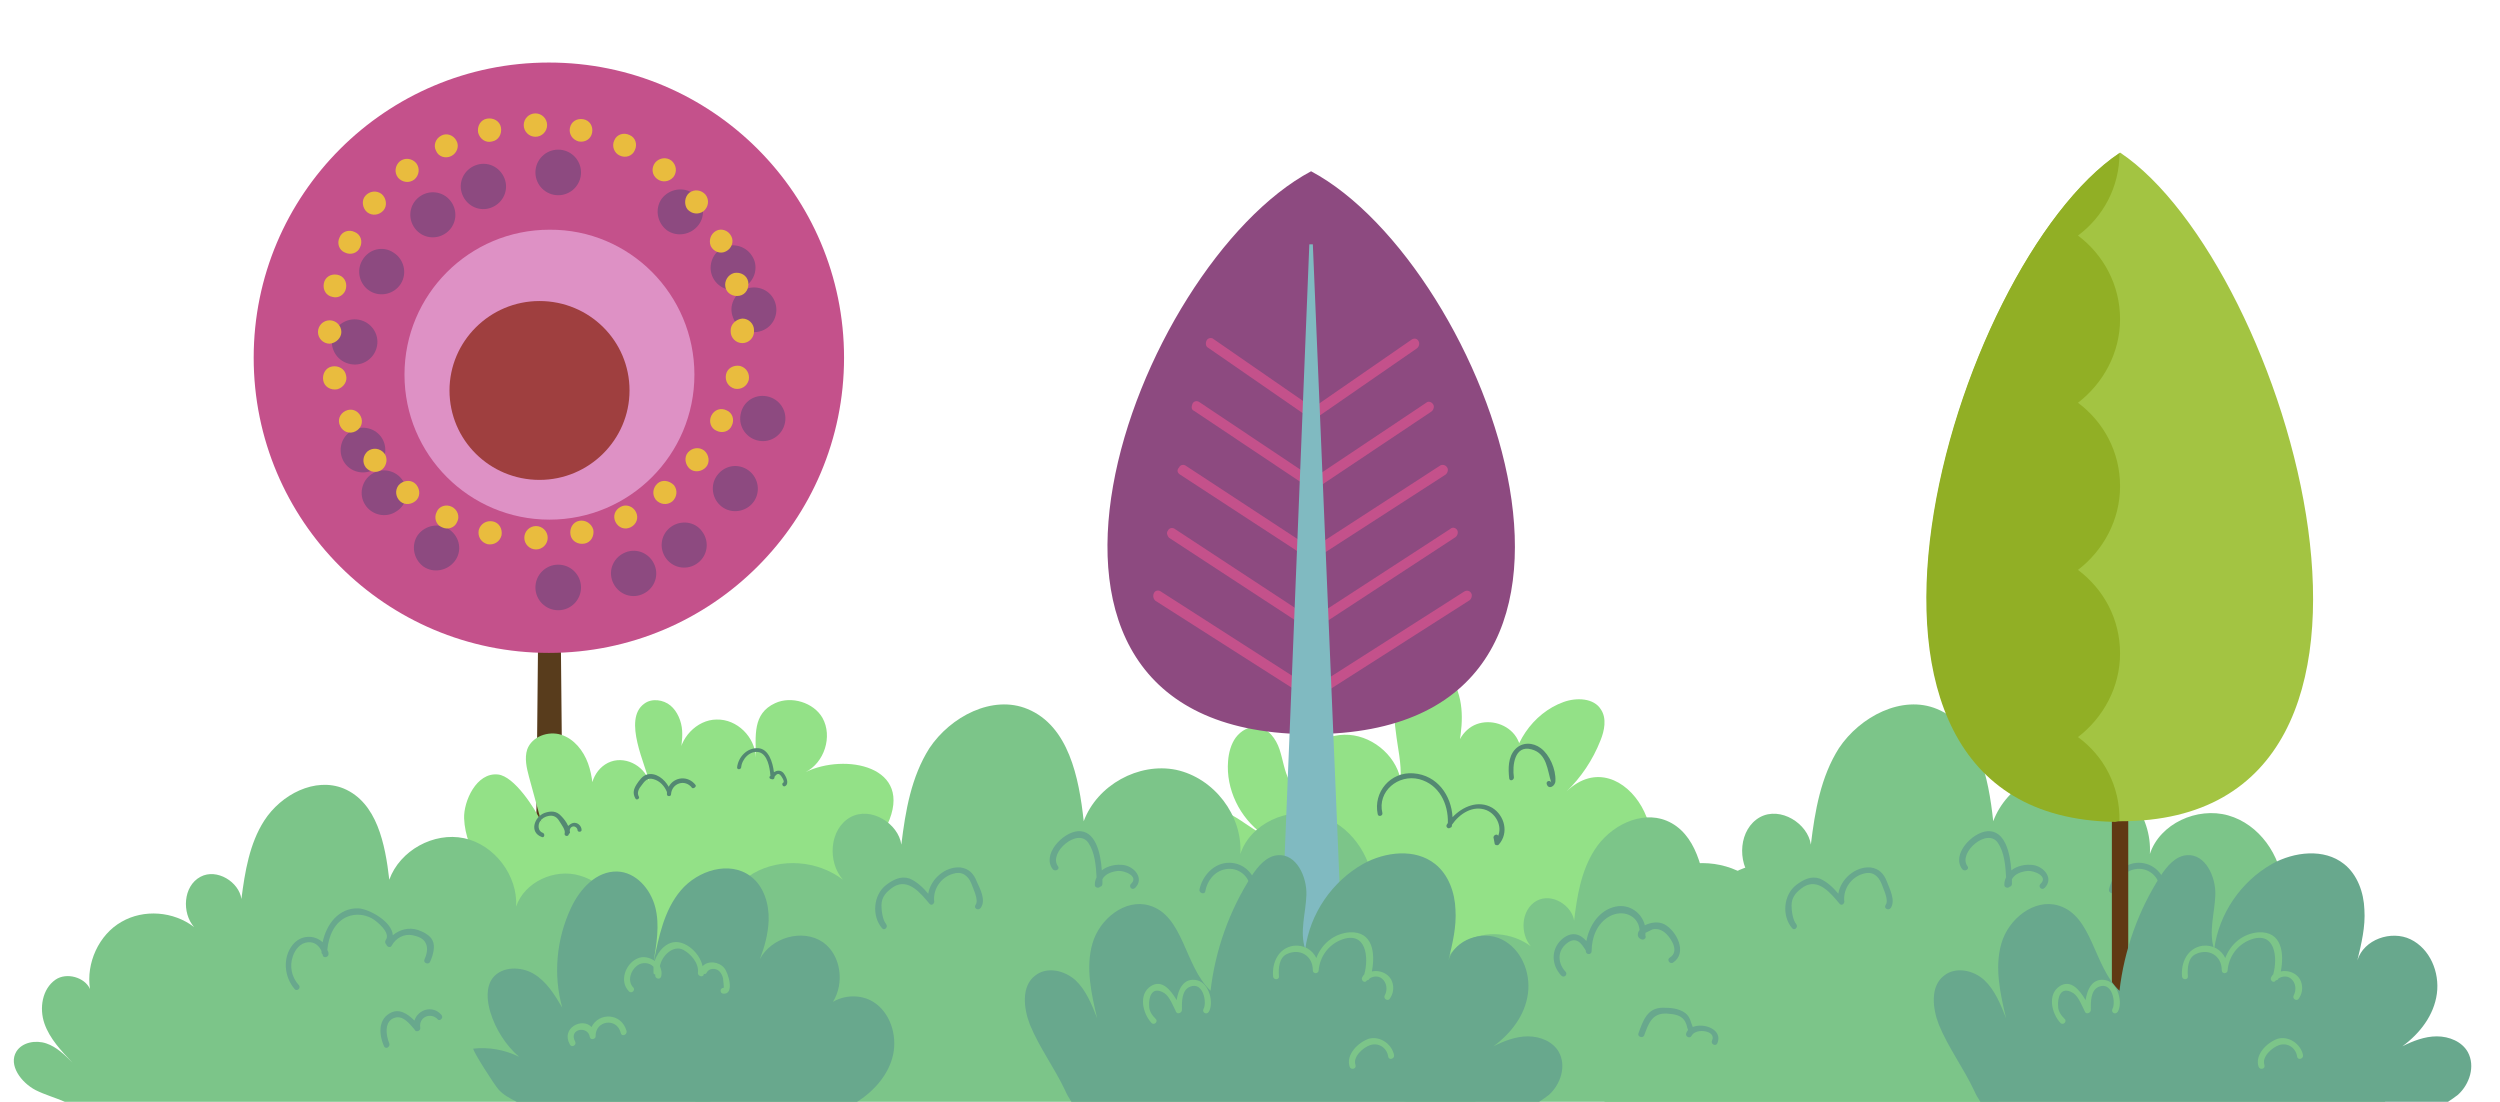 <?xml version="1.0" encoding="utf-8"?>
<!-- Generator: Adobe Illustrator 23.0.4, SVG Export Plug-In . SVG Version: 6.00 Build 0)  -->
<svg version="1.1" id="Capa_1" xmlns="http://www.w3.org/2000/svg" xmlns:xlink="http://www.w3.org/1999/xlink" x="0px" y="0px"
	 viewBox="0 0 427.7 188.5" style="enable-background:new 0 0 427.7 188.5;" xml:space="preserve">
<style type="text/css">
	.st0{fill:#583C1C;}
	.st1{fill:#C4518B;}
	.st2{fill:#8D4A80;}
	.st3{fill:#DE91C5;}
	.st4{fill:#9F3F3F;}
	.st5{fill:#E9BC3E;}
	.st6{fill:#93E187;}
	.st7{fill:#7CC589;}
	.st8{fill:#68A88D;}
	.st9{fill:#538872;}
	.st10{fill:#80BAC1;}
	.st11{fill:#603913;}
	.st12{fill:#A3C442;}
	.st13{fill:#91AF25;}
</style>
<g>
	<polygon class="st0" points="95.4,53.1 96.7,186.9 91.3,186.9 92.6,53.1 	"/>
	<path class="st1" d="M144.4,61.2c0,27.9-22.6,50.5-50.5,50.5S43.4,89.1,43.4,61.2S66,10.7,93.9,10.7S144.4,33.3,144.4,61.2z"/>
	<path class="st1" d="M94.1,29.7v70.8c0,0.8,0.6,1.4,1.4,1.4s1.4-0.6,1.4-1.4V29.7c0-0.8-0.6-1.4-1.4-1.4S94.1,28.9,94.1,29.7
		L94.1,29.7z"/>
	<circle class="st2" cx="95.5" cy="29.5" r="3.9"/>
	<circle class="st2" cx="95.5" cy="100.5" r="3.9"/>
	<path class="st1" d="M81.4,32.6l25.6,66c0.3,0.7,1.1,1.1,1.9,0.8c0.7-0.3,1.1-1.1,0.8-1.9l-25.6-66c-0.3-0.7-1.1-1.1-1.9-0.8
		C81.5,31,81.2,31.9,81.4,32.6L81.4,32.6z"/>
	<path class="st2" d="M86.3,30.5c0.8,2-0.2,4.2-2.2,5c-2,0.8-4.2-0.2-5-2.2s0.2-4.2,2.2-5C83.3,27.5,85.5,28.5,86.3,30.5z"/>
	<path class="st2" d="M112,96.7c0.8,2-0.2,4.2-2.2,5s-4.2-0.2-5-2.2s0.2-4.2,2.2-5S111.2,94.7,112,96.7z"/>
	<path class="st1" d="M124.4,44.6L64.9,83.1c-0.7,0.4-0.9,1.3-0.4,2c0.4,0.7,1.3,0.9,2,0.4L126,47c0.7-0.4,0.9-1.3,0.4-2
		C126,44.4,125.1,44.2,124.4,44.6L124.4,44.6z"/>
	<path class="st2" d="M127.5,49c-1.8,1.2-4.2,0.6-5.3-1.1c-1.2-1.8-0.6-4.2,1.1-5.3c1.8-1.2,4.2-0.6,5.3,1.1
		C129.8,45.4,129.3,47.8,127.5,49z"/>
	<path class="st2" d="M67.8,87.5c-1.8,1.2-4.2,0.6-5.3-1.1c-1.2-1.8-0.6-4.2,1.1-5.3c1.8-1.2,4.2-0.6,5.3,1.1
		C70.1,84,69.6,86.4,67.8,87.5z"/>
	<path class="st1" d="M115.1,35.6L73.6,92.9c-0.5,0.6-0.3,1.5,0.3,2s1.5,0.3,2-0.3l41.6-57.4c0.5-0.6,0.3-1.5-0.3-2
		C116.5,34.8,115.6,34.9,115.1,35.6L115.1,35.6z"/>
	<path class="st2" d="M119.5,38.5c-1.3,1.7-3.7,2.1-5.4,0.9c-1.7-1.3-2.1-3.7-0.9-5.4c1.3-1.7,3.7-2.1,5.4-0.9
		C120.4,34.4,120.8,36.8,119.5,38.5z"/>
	<path class="st2" d="M77.8,96c-1.3,1.7-3.7,2.1-5.4,0.9c-1.7-1.3-2.1-3.7-0.9-5.4c1.3-1.7,3.7-2.1,5.4-0.9
		C78.7,91.9,79.1,94.3,77.8,96z"/>
	<path class="st1" d="M60.6,59.9l69.6,13c0.8,0.1,1.5-0.4,1.7-1.1c0.1-0.8-0.4-1.5-1.1-1.7l-69.6-13c-0.8-0.1-1.5,0.4-1.7,1.1
		C59.3,59,59.8,59.8,60.6,59.9L60.6,59.9z"/>
	<path class="st2" d="M61.4,54.7c2.1,0.4,3.5,2.4,3.1,4.5s-2.4,3.5-4.5,3.1c-2.2-0.4-3.5-2.4-3.2-4.5C57.2,55.7,59.3,54.3,61.4,54.7
		z"/>
	<path class="st2" d="M131.2,67.8c2.1,0.4,3.5,2.4,3.1,4.5c-0.4,2.1-2.4,3.5-4.5,3.1c-2.1-0.4-3.5-2.4-3.1-4.5
		C127.1,68.7,129.1,67.4,131.2,67.8z"/>
	<path class="st1" d="M62.8,78.3l66.7-23.9c0.7-0.3,1.1-1.1,0.9-1.8c-0.3-0.7-1.1-1.1-1.8-0.9L61.8,75.6c-0.7,0.3-1.1,1.1-0.9,1.8
		C61.2,78.2,62,78.5,62.8,78.3L62.8,78.3z"/>
	<path class="st2" d="M60.8,73.4c2-0.7,4.2,0.3,4.9,2.3c0.7,2-0.3,4.2-2.3,4.9c-2,0.7-4.2-0.3-4.9-2.3S58.8,74.1,60.8,73.4z"/>
	<path class="st2" d="M127.7,49.4c2-0.7,4.2,0.3,4.9,2.3c0.7,2-0.3,4.2-2.3,4.9s-4.2-0.3-4.9-2.3C124.6,52.3,125.7,50.1,127.7,49.4z
		"/>
	<path class="st1" d="M73,37.8l42.9,56.3c0.5,0.6,1.4,0.7,2,0.3c0.6-0.5,0.8-1.4,0.3-2L75.3,36.1c-0.5-0.6-1.4-0.8-2-0.3
		S72.5,37.2,73,37.8L73,37.8z"/>
	<path class="st2" d="M77.1,34.4c1.3,1.7,1,4.1-0.7,5.4c-1.7,1.3-4.1,1-5.4-0.7c-1.3-1.7-1-4.1,0.7-5.4
		C73.4,32.4,75.8,32.7,77.1,34.4z"/>
	<path class="st2" d="M120.1,90.9c1.3,1.7,1,4.1-0.7,5.4s-4.1,1-5.4-0.7s-1-4.1,0.7-5.4C116.4,88.9,118.9,89.2,120.1,90.9z"/>
	<path class="st1" d="M64.7,47.8l60.4,37c0.7,0.4,1.6,0.2,2-0.5s0.2-1.6-0.5-2l-60.4-37c-0.7-0.4-1.6-0.2-2,0.5
		C63.8,46.5,64,47.4,64.7,47.8L64.7,47.8z"/>
	<path class="st2" d="M67.3,43.2c1.8,1.1,2.4,3.5,1.3,5.3s-3.5,2.4-5.3,1.3c-1.8-1.1-2.4-3.5-1.3-5.3C63.1,42.6,65.5,42,67.3,43.2z"
		/>
	<path class="st2" d="M127.8,80.3c1.8,1.1,2.4,3.5,1.3,5.3c-1.1,1.8-3.5,2.4-5.3,1.3s-2.4-3.5-1.3-5.3
		C123.7,79.7,126,79.2,127.8,80.3z"/>
	<path class="st3" d="M118.8,64.1c0,13.7-11.1,24.8-24.8,24.8S69.2,77.8,69.2,64.1S80.3,39.3,94,39.3
		C107.7,39.2,118.8,50.4,118.8,64.1z"/>
	<path class="st4" d="M107.7,66.8c0,8.4-6.9,15.3-15.4,15.3s-15.4-6.8-15.4-15.3c0-8.4,6.9-15.3,15.4-15.3
		C100.8,51.5,107.7,58.3,107.7,66.8z"/>
	<path class="st5" d="M125,56.7L125,56.7c0,1.1,0.9,2,2,2s2-0.9,2-2s-0.9-2-2-2S125,55.6,125,56.7z M125,56.5L125,56.5
		c0,1.1,0.9,2,2,2s2-0.9,2-2l0,0c0-1.1-0.9-2-2-2C125.9,54.6,125,55.5,125,56.5z M124.1,49.1L124.1,49.1c0.2,1.1,1.3,1.7,2.4,1.5
		s1.7-1.3,1.5-2.4c-0.2-1.1-1.3-1.7-2.4-1.5C124.5,47,123.9,48.1,124.1,49.1z M121.6,42.1L121.6,42.1c0.5,1,1.7,1.4,2.6,0.9
		c1-0.5,1.4-1.7,0.9-2.6c-0.5-1-1.7-1.4-2.6-0.9C121.6,40,121.2,41.1,121.6,42.1z M117.6,35.8L117.6,35.8c0.7,0.8,1.9,1,2.8,0.3
		c0.8-0.7,1-1.9,0.3-2.8l0,0c-0.7-0.8-1.9-1-2.8-0.3C117.1,33.7,117,35,117.6,35.8L117.6,35.8z M112.4,30.6L112.4,30.6
		c0.9,0.7,2.1,0.5,2.8-0.3c0.7-0.9,0.5-2.1-0.3-2.8c-0.9-0.7-2.1-0.5-2.8,0.3C111.4,28.7,111.5,29.9,112.4,30.6z M106,26.6L106,26.6
		c1,0.5,2.2,0.1,2.6-0.9c0.5-1,0.1-2.2-0.9-2.6c-1-0.5-2.2-0.1-2.6,0.9C104.6,25,105.1,26.2,106,26.6z M99,24.2L99,24.2
		c1.1,0.2,2.1-0.4,2.3-1.5c0.2-1.1-0.4-2.1-1.5-2.3c-1.1-0.2-2.1,0.4-2.3,1.5C97.3,22.9,97.9,23.9,99,24.2z M91.6,23.4L91.6,23.4
		c1.1,0,2-0.9,2-2s-0.9-2-2-2l0,0c-1.1,0-2,0.9-2,2S90.5,23.4,91.6,23.4z M84.2,24.2L84.2,24.2c1.1-0.2,1.7-1.3,1.5-2.4
		s-1.3-1.7-2.4-1.5c-1.1,0.2-1.7,1.3-1.5,2.4C82.1,23.8,83.1,24.5,84.2,24.2z M77.2,26.7L77.2,26.7c1-0.5,1.4-1.7,0.9-2.6
		c-0.5-1-1.7-1.4-2.6-0.9c-1,0.5-1.4,1.7-0.9,2.6C75,26.8,76.2,27.2,77.2,26.7z M70.9,30.7L70.9,30.7c0.8-0.7,1-1.9,0.3-2.8
		c-0.7-0.8-1.9-1-2.8-0.3c-0.8,0.7-1,1.9-0.3,2.8C68.8,31.2,70,31.4,70.9,30.7z M65.6,36L65.6,36c0.7-0.8,0.5-2.1-0.3-2.8
		c-0.9-0.7-2.1-0.5-2.8,0.3s-0.5,2.1,0.3,2.8C63.7,37,64.9,36.8,65.6,36z M61.6,42.3L61.6,42.3c0.5-1,0.1-2.2-0.9-2.6
		c-1-0.5-2.2-0.1-2.6,0.9c-0.5,1-0.1,2.2,0.9,2.6C60,43.7,61.2,43.3,61.6,42.3z M59.2,49.3L59.2,49.3c0.2-1.1-0.4-2.1-1.5-2.3
		s-2.1,0.4-2.3,1.5s0.4,2.1,1.5,2.3C57.9,51.1,59,50.4,59.2,49.3z M58.4,56.8L58.4,56.8c0-1.1-0.9-2-2-2s-2,0.9-2,2s0.9,2,2,2
		C57.5,58.7,58.4,57.8,58.4,56.8z M59.2,64.2L59.2,64.2c-0.2-1.1-1.3-1.7-2.4-1.5c-1.1,0.2-1.7,1.3-1.5,2.4c0.2,1.1,1.3,1.7,2.4,1.5
		C58.8,66.3,59.5,65.2,59.2,64.2z M61.7,71.2L61.7,71.2c-0.5-1-1.6-1.4-2.6-0.9s-1.4,1.6-0.9,2.6s1.6,1.4,2.6,0.9
		S62.2,72.2,61.7,71.2z M65.7,77.5L65.7,77.5c-0.7-0.8-1.9-1-2.8-0.3c-0.8,0.7-1,1.9-0.3,2.8c0.7,0.8,1.9,1,2.8,0.3
		C66.2,79.6,66.4,78.3,65.7,77.5z M71,82.7L71,82.7c-0.8-0.7-2.1-0.5-2.8,0.3c-0.7,0.9-0.5,2.1,0.3,2.8c0.8,0.7,2.1,0.5,2.8-0.3
		C72,84.7,71.8,83.4,71,82.7z M77.3,86.7L77.3,86.7c-1-0.5-2.2-0.1-2.6,0.9c-0.5,1-0.1,2.2,0.9,2.6c1,0.5,2.2,0.1,2.6-0.9
		C78.7,88.4,78.3,87.2,77.3,86.7z M84.3,89.2L84.3,89.2c-1.1-0.2-2.1,0.4-2.4,1.5c-0.2,1.1,0.4,2.1,1.5,2.4c1.1,0.2,2.1-0.4,2.4-1.5
		C86,90.5,85.4,89.4,84.3,89.2z M91.7,90L91.7,90c-1.1,0-2,0.9-2,2s0.9,2,2,2l0,0c1.1,0,2-0.9,2-2S92.8,90,91.7,90z M99.1,89.1
		L99.1,89.1c-1.1,0.2-1.7,1.3-1.5,2.4s1.3,1.7,2.4,1.5s1.7-1.3,1.5-2.4C101.2,89.6,100.2,88.9,99.1,89.1z M106.2,86.7L106.2,86.7
		c-1,0.5-1.4,1.6-0.9,2.6s1.6,1.4,2.6,0.9s1.4-1.6,0.9-2.6C108.3,86.6,107.1,86.2,106.2,86.7z M112.5,82.7L112.5,82.7
		c-0.8,0.7-1,1.9-0.3,2.8c0.7,0.8,1.9,1,2.8,0.3c0.8-0.7,1-1.9,0.3-2.8C114.5,82.2,113.3,82,112.5,82.7z M117.7,77.4L117.7,77.4
		c-0.7,0.8-0.5,2.1,0.3,2.8c0.8,0.7,2.1,0.5,2.8-0.3c0.7-0.8,0.5-2.1-0.3-2.8C119.6,76.4,118.4,76.6,117.7,77.4z M121.7,71.1
		L121.7,71.1c-0.5,1-0.1,2.2,0.9,2.6c1,0.5,2.2,0.1,2.6-0.9l0,0c0.5-1,0.1-2.2-0.9-2.6C123.3,69.7,122.2,70.1,121.7,71.1z
		 M124.2,64.1L124.2,64.1c-0.2,1.1,0.4,2.1,1.5,2.4c1.1,0.2,2.1-0.4,2.4-1.5c0.2-1.1-0.4-2.1-1.5-2.4
		C125.5,62.4,124.4,63,124.2,64.1z"/>
</g>
<path id="XMLID_26_" class="st6" d="M278.9,169.5c-12.3,6.3-27,7.3-40.2,3.6c-7.8-2.2-15.1-7-20.3-13.3c-2.2-2.8-6-2.8-9-5
	c-3-2.2-5.4-5.3-6.5-8.8c-0.7-2.1-0.8-4.6,0.6-6.2c1.6-1.7,4.4-1.6,6.5-0.7c2.1,0.9,3.9,2.6,6,3.6c-3.9-2.8-6.3-7.7-5.9-12.5
	c0.1-1.4,0.5-2.9,1.3-4c0.9-1.2,2.3-2,3.7-1.8c1.9,0.2,3.2,2,3.8,3.8c0.6,1.8,0.8,3.7,1.7,5.4c0.8-4.4,4.9-7.8,9.4-7.9
	c4.4-0.1,8.7,3.3,9.6,7.6c0.2-2.7-0.5-5.4-0.8-8.1c-0.4-2.7-0.4-5.6,1-7.9c1.4-2.3,4.5-3.8,6.9-2.5c1.3,0.7,2.2,2.1,2.7,3.5
	c1.3,3.8,0.5,7.9-0.3,11.8c-0.4-2.5,1.1-5.3,3.5-6.2c2.4-0.9,5.4,0,6.8,2.2c1.4,2.2,1,5.3-0.8,7.1c-0.2-5.6,3.6-11.2,8.9-13.1
	c2.2-0.8,5.2-0.7,6.4,1.3c1,1.5,0.6,3.6-0.1,5.3c-1.3,3.3-3.3,6.3-5.8,8.7c9.8-9.4,21.3,10.8,9.5,16.6c1.7-3.4,7.2-3.6,9.7-0.7
	c2.5,2.9,2.3,7.5,0.4,10.8C285.7,165.5,282.4,167.7,278.9,169.5z"/>
<path id="XMLID_25_" class="st6" d="M142.8,156.9c-3.3,0.6-7,0.6-9.6,2c-7.2,4-12.5,9.5-21.2,10.5c-9,1-22.7-2.1-29.2-8.8
	c-1.5-1.6-8.8-15.6-8.5-15.7c2.9-0.5,6.1,0.8,7.8,3.3c-1.4-2.5-2.6-5.3-2.7-8.2c-0.1-2.9,2.1-7.9,5.8-7.5c2.8,0.3,6.3,5.8,7.4,8.1
	c-0.7-2.6-1.4-5.1-2.1-7.7c-0.4-1.5-0.8-3.2-0.3-4.7c0.8-2.2,3.6-3.2,5.8-2.5c2.2,0.7,3.8,2.7,4.6,4.9c0.8,2.2,0.9,4.5,1,6.9
	c-1.3-2.6,0.1-6.2,2.9-7.2s6.1,1,6.7,3.9c-0.7-3.3-4.7-11.1-1-13.8c1.3-1,3.3-0.7,4.5,0.3c1.2,1,1.9,2.7,2,4.3
	c0.1,1.6-0.2,3.2-0.5,4.8c-0.1-3.4,3-6.7,6.4-6.7c3.5-0.1,6.6,3,6.7,6.5c0-3.7-0.6-7.5,3.3-9.3c2.8-1.3,6.6-0.1,8.1,2.5
	c1.8,3.2,0.3,7.7-2.9,9.3c6.7-3.3,18.7-1.1,14,9c-1.2,2.6-3.4,4.7-5.7,6.5c2.5-0.6,4.2,3.1,2.9,5.3
	C147.8,155.5,145.5,156.4,142.8,156.9z"/>
<path id="XMLID_22_" class="st7" d="M6.1,186.5c1.6,0.8,3.4,1.3,5,2h110.4c1.2-2.7,1.3-5.9-0.3-8.5c-2.8-4.6-9.9-5.6-14.1-2.2
	c2.2-2.3,3.6-5.3,3.8-8.5c-3.2-0.6-6.7,0.3-9.2,2.4c3.3-3,5.4-7.4,5.1-11.9c-0.3-4.5-3.3-8.8-7.6-10c-4.3-1.3-9.5,1.1-10.9,5.3
	c0.3-5.3-3.7-10.6-8.9-11.7c-5.2-1.1-11,2.1-12.8,7.1c-0.7-6.1-2.1-13.2-7.8-15.6c-4.9-2-10.7,1-13.6,5.5c-2.5,3.9-3.3,8.7-3.9,13.4
	c-0.4-2.9-4.2-5.3-7-3.8c-3,1.6-3.2,6.2-1.1,8.6c-3.5-2.7-8.6-3.1-12.4-0.9c-3.9,2.2-6.1,7.1-5.4,11.5c-0.9-2-4-2.9-5.9-1.6
	c-2.3,1.6-2.8,4.9-1.9,7.5c0.9,2.6,2.9,4.7,4.8,6.7c-1.3-1.3-2.7-2.7-4.5-3.3c-1.8-0.6-4.1-0.2-5.1,1.4
	C1.4,182.2,3.6,185.2,6.1,186.5z"/>
<path id="XMLID_21_" class="st7" d="M237.2,187.2c1.1,0.5,2.2,0.9,3.3,1.3h101.4c0.9-2.3,0.8-5-0.5-7.2c-2.5-4.2-9-5.1-12.7-2
	c2-2.1,3.3-4.8,3.5-7.7c-2.9-0.6-6.1,0.2-8.4,2.2c3-2.7,4.9-6.7,4.7-10.8c-0.3-4-3-7.9-6.9-9.1c-3.9-1.1-8.6,1-9.8,4.8
	c0.3-4.8-3.3-9.6-8.1-10.6c-4.7-1-9.9,1.9-11.6,6.4c-0.6-5.5-1.9-12-7-14.1c-4.4-1.8-9.7,0.9-12.3,5c-2.3,3.6-3,7.9-3.5,12.1
	c-0.4-2.6-3.8-4.8-6.4-3.4c-2.7,1.5-2.9,5.6-1,7.8c-3.2-2.4-7.8-2.8-11.3-0.8c-3.5,2-5.5,6.4-4.9,10.4c-0.8-1.8-3.6-2.6-5.4-1.4
	c-2.1,1.4-2.5,4.4-1.7,6.8c0.8,2.4,2.6,4.2,4.4,6c-1.2-1.2-2.5-2.5-4.1-3c-1.6-0.6-3.7-0.2-4.6,1.3C233,183.3,235,186,237.2,187.2z"
	/>
<g>
	<path id="XMLID_23_" class="st7" d="M110.7,184.8c2.7,1.4,5.9,1.9,8.3,3.7h133.4c2-3.6,2.4-8.2,0.3-11.7
		c-3.4-5.7-12.3-6.9-17.3-2.8c2.7-2.8,4.5-6.6,4.7-10.5c-4-0.8-8.3,0.3-11.4,2.9c4.1-3.7,6.7-9.2,6.3-14.6
		c-0.4-5.5-4.1-10.8-9.4-12.3c-5.3-1.5-11.7,1.4-13.4,6.6c0.4-6.6-4.5-13-11-14.4c-6.4-1.3-13.5,2.6-15.8,8.8
		c-0.8-7.5-2.6-16.3-9.6-19.2c-6-2.5-13.2,1.3-16.8,6.7c-3.1,4.9-4.1,10.7-4.8,16.5c-0.5-3.6-5.2-6.6-8.7-4.7c-3.6,2-4,7.6-1.3,10.7
		c-4.3-3.3-10.6-3.8-15.3-1.1c-4.8,2.8-7.5,8.7-6.7,14.1c-1.1-2.5-4.9-3.6-7.3-2c-2.8,1.9-3.4,6-2.3,9.2c1.1,3.2,3.6,5.8,5.9,8.2
		c-1.7-1.6-3.4-3.3-5.6-4.1c-2.2-0.8-5-0.3-6.2,1.7C105,179.5,107.6,183.2,110.7,184.8z"/>
	<path id="XMLID_13_" class="st8" d="M167.1,150.8c-0.5-1.3-1.3-2.2-2.8-2.4c-2.6-0.2-5.1,2-5.5,4.5c-0.9-1.1-2-2.1-3.2-2.6
		c-1.5-0.5-2.8,0.2-4,1.1c-2.2,1.7-2.5,5.3-0.7,7.4c0.4,0.5,1.1-0.2,0.7-0.7c-0.6-0.7-0.8-2.3-0.8-3.2c0-1.5,0.9-2.4,2.1-3.2
		c2.5-1.5,4.6,1.1,6.1,2.9c0.4,0.5,1-0.1,0.8-0.6c-0.1-2,1.2-3.9,3.2-4.5c1.5-0.5,2.6,0.2,3.2,1.7c0.3,0.9,1.3,2.8,0.7,3.6
		c-0.4,0.6,0.5,1.1,0.9,0.5C168.7,154,167.7,152.1,167.1,150.8z"/>
	<path id="XMLID_12_" class="st8" d="M192.3,148c-1.3-0.2-2.8,0.1-3.8,0.9c-0.2-3-1.1-6.9-4.1-6.7c-2.6,0.2-6.2,4-4.3,6.5
		c0.4,0.5,1.3,0,0.9-0.5c-1.7-2.3,3.4-6.7,5.2-4c1.1,1.6,1.3,3.9,1.4,5.9c-0.2,0.4-0.3,0.8-0.3,1.3c0,0.5,0.7,0.6,0.9,0.3
		c0.2,0,0.4-0.2,0.4-0.5c0-0.2,0-0.5,0-0.8c0.5-0.9,1.6-1.3,2.7-1.4c1-0.1,3.6,0.9,2.2,2.2c-0.5,0.5,0.2,1.2,0.7,0.7
		C195.8,150.3,194.1,148.3,192.3,148z"/>
	<path id="XMLID_11_" class="st8" d="M210.3,147.6c-2.6,0-4.6,2.2-5.1,4.6c-0.1,0.6,0.9,0.9,1,0.3c0.3-1.8,1.6-3.5,3.5-3.8
		c2.1-0.4,4.1,1.2,4.2,3.3c0,0.7,1.1,0.7,1,0C214.8,149.6,212.8,147.6,210.3,147.6z"/>
</g>
<g>
	<path id="XMLID_110_" class="st7" d="M266.3,184.8c2.7,1.4,5.9,1.9,8.3,3.7h133.4c2-3.6,2.4-8.2,0.3-11.7
		c-3.4-5.7-12.3-6.9-17.3-2.8c2.7-2.8,4.5-6.6,4.7-10.5c-4-0.8-8.3,0.3-11.4,2.9c4.1-3.7,6.7-9.2,6.3-14.6
		c-0.4-5.5-4.1-10.8-9.4-12.3c-5.3-1.5-11.7,1.4-13.4,6.6c0.4-6.6-4.5-13-11-14.4c-6.4-1.3-13.5,2.6-15.8,8.8
		c-0.8-7.5-2.6-16.3-9.6-19.2c-6-2.5-13.2,1.3-16.8,6.7c-3.1,4.9-4.1,10.7-4.8,16.5c-0.5-3.6-5.2-6.6-8.7-4.7c-3.6,2-4,7.6-1.3,10.7
		c-4.3-3.3-10.6-3.8-15.3-1.1c-4.8,2.8-7.5,8.7-6.7,14.1c-1.1-2.5-4.9-3.6-7.3-2c-2.8,1.9-3.4,6-2.3,9.2c1.1,3.2,3.6,5.8,5.9,8.2
		c-1.7-1.6-3.4-3.3-5.6-4.1c-2.2-0.8-5-0.3-6.2,1.7C260.6,179.5,263.3,183.2,266.3,184.8z"/>
	<path id="XMLID_109_" class="st8" d="M322.8,150.8c-0.5-1.3-1.3-2.2-2.8-2.4c-2.6-0.2-5.1,2-5.5,4.5c-0.9-1.1-2-2.1-3.2-2.6
		c-1.5-0.5-2.8,0.2-4,1.1c-2.2,1.7-2.5,5.3-0.7,7.4c0.4,0.5,1.1-0.2,0.7-0.7c-0.6-0.7-0.8-2.3-0.8-3.2c0-1.5,0.9-2.4,2.1-3.2
		c2.5-1.5,4.6,1.1,6.1,2.9c0.4,0.5,1-0.1,0.8-0.6c-0.1-2,1.2-3.9,3.2-4.5c1.5-0.5,2.6,0.2,3.2,1.7c0.3,0.9,1.3,2.8,0.7,3.6
		c-0.4,0.6,0.5,1.1,0.9,0.5C324.3,154,323.3,152.1,322.8,150.8z"/>
	<path id="XMLID_108_" class="st8" d="M347.9,148c-1.3-0.2-2.8,0.1-3.8,0.9c-0.2-3-1.1-6.9-4.1-6.7c-2.6,0.2-6.2,4-4.3,6.5
		c0.4,0.5,1.3,0,0.9-0.5c-1.7-2.3,3.4-6.7,5.2-4c1.1,1.6,1.3,3.9,1.4,5.9c-0.2,0.4-0.3,0.8-0.3,1.3c0,0.5,0.7,0.6,0.9,0.3
		c0.2,0,0.4-0.2,0.4-0.5c0-0.2,0-0.5,0-0.8c0.5-0.9,1.6-1.3,2.7-1.4c1-0.1,3.6,0.9,2.2,2.2c-0.5,0.5,0.2,1.2,0.7,0.7
		C351.4,150.3,349.7,148.3,347.9,148z"/>
	<path id="XMLID_107_" class="st8" d="M365.9,147.6c-2.6,0-4.6,2.2-5.1,4.6c-0.1,0.6,0.9,0.9,1,0.3c0.3-1.8,1.6-3.5,3.5-3.8
		c2.1-0.4,4.1,1.2,4.2,3.3c0,0.7,1.1,0.7,1,0C370.4,149.6,368.4,147.6,365.9,147.6z"/>
</g>
<path id="XMLID_19_" class="st8" d="M88.4,188.5h58.2c0.1,0,0.1-0.1,0.2-0.1c2.9-1.9,5.3-4.7,6-8c0.7-3.3-0.5-7.2-3.4-9
	c-2.1-1.3-4.9-1.2-6.9,0c2-3.2,1.4-8-1.7-10.2c-3.5-2.4-8.9-0.8-10.8,2.9c0.8-2.1,1.4-4.3,1.5-6.6c0.1-2.8-0.8-5.9-3.1-7.6
	c-3.6-2.7-9-1-11.9,2.4c-2.9,3.4-3.8,8-4.7,12.4c0.5-3.2,1.1-6.4,0.3-9.5c-0.8-3.1-3.3-6-6.5-6.1c-3.6-0.1-6.4,3-7.9,6.2
	c-2.5,5.3-3.1,11.5-1.5,17.1c-1.3-2.2-2.7-4.5-4.9-5.8c-2.2-1.3-5.4-1.3-7,0.7c-1.2,1.6-1,3.9-0.4,5.9c0.9,2.9,2.6,5.6,4.9,7.6
	c-2.4-1.2-5.2-1.7-7.8-1.4c-0.4,0,3.7,6.4,4.3,7C86.1,187.3,87.2,187.9,88.4,188.5z"/>
<path id="XMLID_15_" class="st7" d="M123.9,165.6c-0.9-1.1-2.8-1.3-3.7-0.3c-0.4-1.9-2.2-3.8-4.1-4.1c-1.9-0.3-3.5,1.4-4.1,3.2
	c-0.8-0.6-2-0.9-3-0.4c-2,0.9-3.1,3.9-1.4,5.6c0.5,0.5,1.2-0.3,0.7-0.7c-1-1.1-0.4-2.9,0.7-3.7c0.9-0.7,2.2-0.5,2.8,0.2
	c0,0.3,0,0.7,0,1c0,0.2,0.1,0.3,0.3,0.3c0,0,0,0,0,0.1c-0.1,0.6,0.8,0.9,1,0.3c0.2-0.7,0-1.3-0.2-1.8c0.3-1.8,2.3-3.7,4-2.8
	c1.3,0.7,2.7,2.3,2.5,3.9c-0.1,0.6,0.9,0.9,1,0.3c0,0,0-0.1,0-0.1c0.2,0.1,0.4,0,0.5-0.2c0.4-0.8,1.5-0.8,2.1-0.3
	c0.4,0.4,0.6,0.8,0.7,1.3c0,0.1,0.2,1.6,0.1,1.6c-0.7,0-0.7,1,0,1C125.7,170.1,124.6,166.4,123.9,165.6z"/>
<path id="XMLID_14_" class="st7" d="M107.2,176.4c-0.9-3.2-4.8-3.2-6-0.7c-1.6-1.7-5.3,0.2-3.7,3c0.3,0.6,1.2,0.1,0.9-0.5
	c-1.2-2.2,2.2-2.8,2.5-0.8c0.1,0.6,1,0.4,1-0.1c-0.1-2.7,3.6-3.3,4.3-0.6C106.3,177.4,107.3,177.1,107.2,176.4z"/>
<path id="XMLID_10_" class="st8" d="M74,160.9c-0.4-0.9-1.6-1.5-2.5-1.8c-1.5-0.5-3.1-0.1-4.3,0.9c-0.1-2.3-4-4.5-5.9-4.6
	c-3.4-0.1-5.5,2.8-6.1,5.8c-1.4-1.3-3.7-1.3-5.1,0.4c-1.8,2.2-1.5,5.5,0.3,7.6c0.4,0.5,1.2-0.2,0.7-0.7c-1.2-1.3-1.6-3.2-1-4.9
	c0.4-1.2,1.3-2.3,2.6-2.4c1.1-0.1,1.9,0.6,2.3,1.5c0,0.1,0,0.1,0,0.2c0,0.2,0.1,0.3,0.2,0.4c0,0,0,0,0,0.1c0.1,0.6,1.1,0.4,1-0.3
	c0-0.2-0.1-0.4-0.2-0.6c0.2-2.3,1.2-4.8,3.5-5.7c1.3-0.5,2.8-0.4,4.1,0.3c0.9,0.5,3.3,2.5,2.4,3.7c-0.2,0.3-0.1,0.6,0.1,0.8
	c0.1,0.4,0.7,0.6,0.9,0.2c0.7-1.3,2.1-2.1,3.6-1.8c0.9,0.2,1.8,0.5,2.2,1.3c0.5,0.9,0.2,2-0.2,2.9c-0.2,0.6,0.8,0.9,1,0.3
	C74.1,163.4,74.5,161.9,74,160.9z"/>
<path id="XMLID_9_" class="st8" d="M284.7,158.1c-1.1-0.5-2.3-0.3-3.3,0.2c-0.5-2.1-2.6-3.7-5-3.2c-2.8,0.6-4.5,3.2-5,5.9
	c-1.1-1.3-2.6-1.7-4.2-0.3c-1.9,1.7-1.8,4.4-0.1,6.2c0.5,0.5,1.2-0.2,0.7-0.7c-1.2-1.3-1.4-3.2-0.1-4.5c0.6-0.6,1.4-1.1,2.2-0.7
	c0.6,0.3,1,1,1.4,1.6c0,0,0,0,0,0.1c0,0.7,1,0.7,1,0c0-2.3,0.9-4.7,3-5.9c2.3-1.3,5-0.2,5.2,2.3c-0.4,0.5-0.5,1.3,0.3,1.6
	c0.5,0.2,0.9-0.3,0.7-0.6c0,0,0,0,0-0.1c0-0.1,0-0.2,0-0.4c0.4-0.2,1.2-0.6,1.2-0.6c0.9-0.2,1.7,0.1,2.4,0.8c0.9,0.9,2.2,3,0.6,4
	c-0.6,0.3-0.1,1.2,0.5,0.9C288.8,163,286.8,159.2,284.7,158.1z"/>
<path id="XMLID_8_" class="st8" d="M289.6,175.7c-0.4-0.9-0.4-1.7-1.3-2.4c-1.1-0.8-2.5-0.9-3.8-0.9c-2.7,0-3.4,2.2-4.2,4.4
	c-0.2,0.6,0.8,0.9,1,0.3c0.7-1.9,1.3-3.8,3.8-3.7c1.3,0.1,2.7,0.2,3.3,1.6c0.2,0.4,0.2,0.8,0.4,1.2c-0.1,0.1-0.2,0.3-0.3,0.5
	c-0.3,0.6,0.6,1.1,0.9,0.5c0.7-1.4,4.3-0.9,3.5,0.8c-0.3,0.6,0.6,1.1,0.9,0.5C294.8,176.2,291.6,174.9,289.6,175.7z"/>
<path id="XMLID_7_" class="st8" d="M75.5,173.6c-1.5-1.7-4-0.9-4.6,1c-1.2-1.2-2.7-2.2-4.3-1.2c-2,1.2-1.7,3.8-0.9,5.6
	c0.3,0.6,1.1,0.1,0.9-0.5c-0.6-1.4-0.9-3.9,1-4.4c1.4-0.4,2.5,1.1,3.3,2c0.2,0.6,1.1,0.3,1-0.3c-0.3-1.8,1.8-2.7,3-1.4
	C75.2,174.8,76,174.1,75.5,173.6z"/>
<path id="XMLID_6_" class="st9" d="M119,134.3c-1.3-1.7-3.7-1.4-4.6,0.3c-0.7-1.3-2.2-2.5-3.7-2.1c-0.8,0.2-1.4,1.1-1.8,1.7
	c-0.5,0.8-0.7,1.5-0.2,2.4c0.2,0.4,0.8,0,0.6-0.3c-0.4-0.7,0-1.4,0.5-2c0.5-0.7,1-1.3,2-1c1.1,0.3,1.9,1.2,2.3,2.2c0,0,0,0,0,0.1
	c0,0.1,0,0.2,0,0.3c0,0.4,0.7,0.4,0.7,0c0.1-1.9,2.4-2.7,3.6-1.1C118.6,135,119.2,134.6,119,134.3z"/>
<path id="XMLID_5_" class="st9" d="M134,132.2c-0.5-0.5-1.1-0.4-1.6-0.1c-0.2-1.7-0.9-4-2.7-4.1c-1.9-0.1-3.4,1.5-3.6,3.3
	c0,0.4,0.6,0.4,0.7,0c0.1-1.4,1.5-3,3.1-2.6c1.4,0.4,1.8,2.6,1.9,4c0,0,0,0.1-0.1,0.1c-0.2,0.3,0.1,0.5,0.3,0.5
	c0.2,0.1,0.5,0,0.5-0.3c0,0,0-0.1,0-0.1c0.3-0.4,0.6-0.7,1-0.3c0.2,0.2,0.8,1.1,0.5,1.3c-0.4,0.2,0,0.8,0.3,0.6
	C135.1,134.1,134.5,132.8,134,132.2z"/>
<path id="XMLID_4_" class="st9" d="M98,140.8c-0.3,0.1-0.6,0.3-0.8,0.5c-0.3-0.7-0.8-1.3-1.2-1.7c-0.8-0.9-1.8-0.9-2.9-0.5
	c-1.7,0.7-2.6,3.3-0.4,4.1c0.4,0.2,0.6-0.5,0.2-0.7c-0.9-0.3-0.9-1.4-0.5-2c0.3-0.5,0.9-0.8,1.4-0.9c0.9-0.2,1.5,0.2,1.9,0.9
	c0.3,0.5,1.1,1.5,0.9,2.1c-0.1,0.4,0.5,0.6,0.7,0.2c0,0,0,0,0-0.1c0.1-0.1,0.3-0.2,0.2-0.4c-0.1-0.4,0.1-0.8,0.5-0.9
	c0.4-0.1,0.8,0.3,0.8,0.6c0,0.4,0.7,0.4,0.7,0C99.5,141.3,98.8,140.6,98,140.8z"/>
<path id="XMLID_3_" class="st9" d="M255.3,138.2c-2.4-1.4-5.1-0.2-6.8,1.6c-0.2-3.7-2.6-7.2-6.7-7.5c-3.9-0.3-6.9,3.2-6.1,7
	c0.1,0.5,0.9,0.3,0.8-0.2c-0.9-3.7,2.7-6.7,6.3-5.8c3.4,0.9,5,4.2,4.9,7.5c-0.1,0.1-0.1,0.2-0.2,0.3c-0.2,0.4,0.3,0.8,0.6,0.5
	c0.2,0,0.3-0.2,0.3-0.4c0,0,0-0.1,0-0.1c1.3-1.9,3.6-3.4,5.9-2.5c1.7,0.7,2.7,2.8,2,4.4c-0.1-0.4-0.8-0.2-0.8,0.3
	c0.1,0.3,0.1,0.6,0.2,1c0,0.3,0.5,0.4,0.7,0.2C258.2,142.5,257.4,139.5,255.3,138.2z"/>
<path id="XMLID_2_" class="st9" d="M263.6,128c-1.3-1-3.2-1.1-4.4,0.2c-1.2,1.3-1.2,3.3-1,5c0.1,0.5,0.8,0.3,0.8-0.2
	c-0.3-2,0.1-5.6,3-4.8c2.7,0.7,2.7,3.6,3.4,5.7c-0.2-0.5-0.9-0.3-0.8,0.2c0.3,1.1,1.5,0.4,1.5-0.5
	C266.2,131.6,265.1,129.1,263.6,128z"/>
<g>
	<path class="st2" d="M224.3,29.3c-30,16-60,95.4-1,96.3c0.3,0,0.6,0,1,0C284.7,125.6,254.5,45.4,224.3,29.3z"/>
	<path class="st1" d="M197.7,102.8l26.5,16.9c0.4,0.3,1,0.2,1.2-0.3s0.2-1-0.3-1.2l-26.5-17c-0.4-0.3-1-0.2-1.2,0.3
		C197.2,101.9,197.3,102.5,197.7,102.8L197.7,102.8z"/>
	<path class="st1" d="M200,92l24,15.7c0.4,0.3,1,0.2,1.2-0.3s0.2-1-0.3-1.2l-23.9-15.7c-0.4-0.3-1-0.2-1.2,0.3
		C199.5,91.1,199.7,91.7,200,92L200,92z"/>
	<path class="st1" d="M201.9,81.2l22.2,14.5c0.4,0.3,1,0.2,1.2-0.3c0.3-0.4,0.2-1-0.3-1.2l-22.1-14.5c-0.4-0.3-1-0.2-1.2,0.3
		C201.3,80.4,201.4,80.9,201.9,81.2L201.9,81.2z"/>
	<path class="st1" d="M204.3,70.3l19.9,13.3c0.4,0.3,1,0.2,1.2-0.3c0.3-0.4,0.2-1-0.3-1.2l-19.9-13.3c-0.4-0.3-1-0.2-1.2,0.3
		S203.8,70.1,204.3,70.3L204.3,70.3z"/>
	<path class="st1" d="M206.7,59.5l17.5,12.1c0.4,0.3,1,0.2,1.2-0.3s0.2-1-0.3-1.2l-17.5-12.1c-0.3-0.3-1-0.2-1.2,0.3
		C206.2,58.8,206.3,59.3,206.7,59.5L206.7,59.5z"/>
	<path class="st1" d="M250.5,101.2l-26.5,16.9c-0.4,0.3-0.5,0.9-0.3,1.2c0.3,0.4,0.9,0.5,1.2,0.3l26.5-16.9c0.4-0.3,0.5-0.9,0.3-1.2
		C251.5,101.1,251,100.9,250.5,101.2L250.5,101.2z"/>
	<path class="st1" d="M248.1,90.5l-24,15.6c-0.4,0.3-0.5,0.9-0.3,1.2c0.3,0.4,0.9,0.5,1.2,0.3l24-15.7c0.4-0.3,0.5-0.9,0.3-1.2
		C249.1,90.3,248.5,90.1,248.1,90.5L248.1,90.5z"/>
	<path class="st1" d="M246.3,79.7l-22.2,14.4c-0.4,0.3-0.5,0.9-0.3,1.2c0.3,0.4,0.9,0.5,1.2,0.3l22.3-14.4c0.4-0.3,0.5-0.9,0.3-1.2
		C247.3,79.5,246.7,79.4,246.3,79.7L246.3,79.7z"/>
	<path class="st1" d="M244,68.9l-19.9,13.3c-0.4,0.3-0.5,0.9-0.3,1.2c0.3,0.4,0.9,0.5,1.2,0.3l19.9-13.3c0.4-0.3,0.5-0.9,0.3-1.2
		C244.9,68.7,244.3,68.6,244,68.9L244,68.9z"/>
	<path class="st1" d="M241.5,58.1l-17.5,12.1c-0.4,0.3-0.5,0.9-0.3,1.2c0.3,0.4,0.9,0.5,1.2,0.3l17.5-12.1c0.4-0.3,0.5-0.9,0.3-1.2
		C242.5,57.9,241.9,57.8,241.5,58.1L241.5,58.1z"/>
	<polygon class="st10" points="224.6,41.8 230.3,178 218.5,178 224,41.8 	"/>
</g>
<g>
	<path id="XMLID_20_" class="st8" d="M182.2,186.5c0.3,0.7,0.7,1.4,1.1,2h80c0.6-0.4,1.2-0.8,1.7-1.2c2-1.8,3-4.9,1.7-7.3
		c-1-1.8-3.2-2.7-5.3-2.7c-2.1,0-4.1,0.8-5.9,1.7c3-2.2,5.4-5.3,5.9-9c0.5-3.7-1.2-7.7-4.5-9.3c-3.3-1.6-8,0-9.1,3.6
		c0.7-2.9,1.4-5.8,1.2-8.7c-0.1-2.9-1.2-6-3.5-7.8c-3.4-2.7-8.5-2.1-12.3,0c-5.3,3-9.1,8.5-9.9,14.6c-1-3,0.1-6.2,0.2-9.3
		c0.1-3.1-1.7-7-4.8-6.8c-2,0.1-3.5,1.9-4.6,3.6c-3.8,5.9-6.2,12.7-7,19.6c-4.5-4.3-4.6-12.9-10.5-14.6c-4.1-1.2-8.5,2.3-9.7,6.5
		c-1.2,4.1-0.2,8.6,0.8,12.8c-0.9-2.3-1.9-4.8-3.7-6.5c-1.9-1.7-4.9-2.4-6.9-0.8c-2.4,1.8-2,5.6-0.9,8.4
		C177.8,179.2,180.4,182.7,182.2,186.5z"/>
	<path id="XMLID_18_" class="st7" d="M237.2,166.7c-0.7-0.5-1.7-0.7-2.5-0.5c0.6-3.1,0.2-6.9-3.8-6.7c-2.7,0.2-4.8,2-5.7,4.4
		c-0.7-1.4-2.1-2.3-3.9-2.1c-2.6,0.4-3.7,2.9-3.5,5.2c0,0.7,1.1,0.7,1,0c-0.1-1.3,0-3.2,1.4-3.8c2.2-1,4.4,0.3,4.4,2.8
		c0,0.7,1,0.6,1,0c0.2-2.3,1.6-4.3,3.8-5.2c4.4-1.7,4.8,3.1,4,5.9c-0.1,0.1-0.2,0.2-0.3,0.4c-0.4,0.5,0.3,1.2,0.7,0.7
		c0-0.1,0.1-0.1,0.1-0.1c0.2,0,0.3-0.1,0.4-0.3c0.6-0.4,1.5-0.5,2.1,0c0.9,0.7,1,2,0.5,2.9c-0.3,0.6,0.6,1.1,0.9,0.5
		C238.7,169.5,238.5,167.6,237.2,166.7z"/>
	<path id="XMLID_17_" class="st7" d="M204.8,167.7c-2.3-0.5-3.2,1.5-3.5,3.4c-1-1.7-2.5-3.6-4.4-2.4c-2.2,1.4-1.4,4.7,0.1,6.3
		c0.5,0.5,1.2-0.3,0.7-0.7c-0.6-0.6-1.1-1.3-1.1-2.2c-0.1-1.2,0.3-3.6,2.6-2.2c0.9,0.6,1.5,2.2,2,3.2c0.2,0.5,1,0.2,1-0.3
		c0-1.3-0.1-3.4,1.4-4c2.3-0.9,2.9,2.8,2.3,3.8c-0.3,0.6,0.5,1.1,0.9,0.5C207.7,171.6,206.9,168.2,204.8,167.7z"/>
	<path id="XMLID_16_" class="st7" d="M234.2,177.7c-1.8,0.6-4,2.7-3.3,4.8c0.2,0.6,1.2,0.4,1-0.3c-0.5-1.4,1.3-3,2.5-3.4
		c1.5-0.5,2.9,0.5,3.1,2c0.1,0.6,1.1,0.4,1-0.3C238.1,178.6,236.1,177.2,234.2,177.7z"/>
</g>
<g>
	<path class="st11" d="M364.1,176.2V30.8c0-0.8-0.6-1.4-1.4-1.4c-0.8,0-1.4,0.6-1.4,1.4v145.4c0,0.8,0.6,1.4,1.4,1.4
		C363.4,177.6,364.1,176.9,364.1,176.2L364.1,176.2z"/>
	<path class="st12" d="M362.7,26.1c-28.5,19-56.9,113.4-0.9,114.4c0.3,0,0.6,0,0.9,0C419.9,140.6,391.3,45.2,362.7,26.1z"/>
	<path class="st13" d="M355.5,126.1c4.3-3.3,7.2-8.5,7.2-14.3c0-5.9-2.8-11-7.2-14.3c4.3-3.3,7.2-8.5,7.2-14.3
		c0-5.9-2.8-11-7.2-14.3c4.3-3.3,7.2-8.5,7.2-14.3s-2.8-11-7.2-14.3c4.3-3.2,7.1-8.3,7.1-14.1c-28.5,19-56.9,113.4-0.9,114.4
		c0.1,0,0.1,0,0.2,0l0.7-0.2C362.7,134.5,359.9,129.3,355.5,126.1z"/>
</g>
<g>
	<path id="XMLID_115_" class="st8" d="M337.7,186.5c0.3,0.7,0.7,1.4,1.1,2h80c0.6-0.4,1.2-0.8,1.7-1.2c2-1.8,3-4.9,1.7-7.3
		c-1-1.8-3.2-2.7-5.3-2.7c-2.1,0-4.1,0.8-5.9,1.7c3-2.2,5.4-5.3,5.9-9c0.5-3.7-1.2-7.7-4.5-9.3c-3.3-1.6-8,0-9.1,3.6
		c0.7-2.9,1.4-5.8,1.2-8.7c-0.1-2.9-1.2-6-3.5-7.8c-3.4-2.7-8.5-2.1-12.3,0c-5.3,3-9.1,8.5-9.9,14.6c-1-3,0.1-6.2,0.2-9.3
		c0.1-3.1-1.7-7-4.8-6.8c-2,0.1-3.5,1.9-4.6,3.6c-3.8,5.9-6.2,12.7-7,19.6c-4.5-4.3-4.6-12.9-10.5-14.6c-4.1-1.2-8.5,2.3-9.7,6.5
		c-1.2,4.1-0.2,8.6,0.8,12.8c-0.9-2.3-1.9-4.8-3.7-6.5s-4.9-2.4-6.9-0.8c-2.4,1.8-2,5.6-0.9,8.4
		C333.3,179.2,335.9,182.7,337.7,186.5z"/>
	<path id="XMLID_114_" class="st7" d="M392.7,166.7c-0.7-0.5-1.7-0.7-2.5-0.5c0.6-3.1,0.2-6.9-3.8-6.7c-2.7,0.2-4.8,2-5.7,4.4
		c-0.7-1.4-2.1-2.3-3.9-2.1c-2.6,0.4-3.7,2.9-3.5,5.2c0,0.7,1.1,0.7,1,0c-0.1-1.3,0-3.2,1.4-3.8c2.2-1,4.4,0.3,4.4,2.8
		c0,0.7,1,0.6,1,0c0.2-2.3,1.6-4.3,3.8-5.2c4.4-1.7,4.8,3.1,4,5.9c-0.1,0.1-0.2,0.2-0.3,0.4c-0.4,0.5,0.3,1.2,0.7,0.7
		c0-0.1,0.1-0.1,0.1-0.1c0.2,0,0.3-0.1,0.4-0.3c0.6-0.4,1.5-0.5,2.1,0c0.9,0.7,1,2,0.5,2.9c-0.3,0.6,0.6,1.1,0.9,0.5
		C394.2,169.5,394,167.6,392.7,166.7z"/>
	<path id="XMLID_112_" class="st7" d="M360.3,167.7c-2.3-0.5-3.2,1.5-3.5,3.4c-1-1.7-2.5-3.6-4.4-2.4c-2.2,1.4-1.4,4.7,0.1,6.3
		c0.5,0.5,1.2-0.3,0.7-0.7c-0.6-0.6-1.1-1.3-1.1-2.2c-0.1-1.2,0.3-3.6,2.6-2.2c0.9,0.6,1.5,2.2,2,3.2c0.2,0.5,1,0.2,1-0.3
		c0-1.3-0.1-3.4,1.4-4c2.3-0.9,2.9,2.8,2.3,3.8c-0.3,0.6,0.5,1.1,0.9,0.5C363.2,171.6,362.4,168.2,360.3,167.7z"/>
	<path id="XMLID_111_" class="st7" d="M389.7,177.7c-1.8,0.6-4,2.7-3.3,4.8c0.2,0.6,1.2,0.4,1-0.3c-0.5-1.4,1.3-3,2.5-3.4
		c1.5-0.5,2.9,0.5,3.1,2c0.1,0.6,1.1,0.4,1-0.3C393.6,178.6,391.6,177.2,389.7,177.7z"/>
</g>
</svg>
